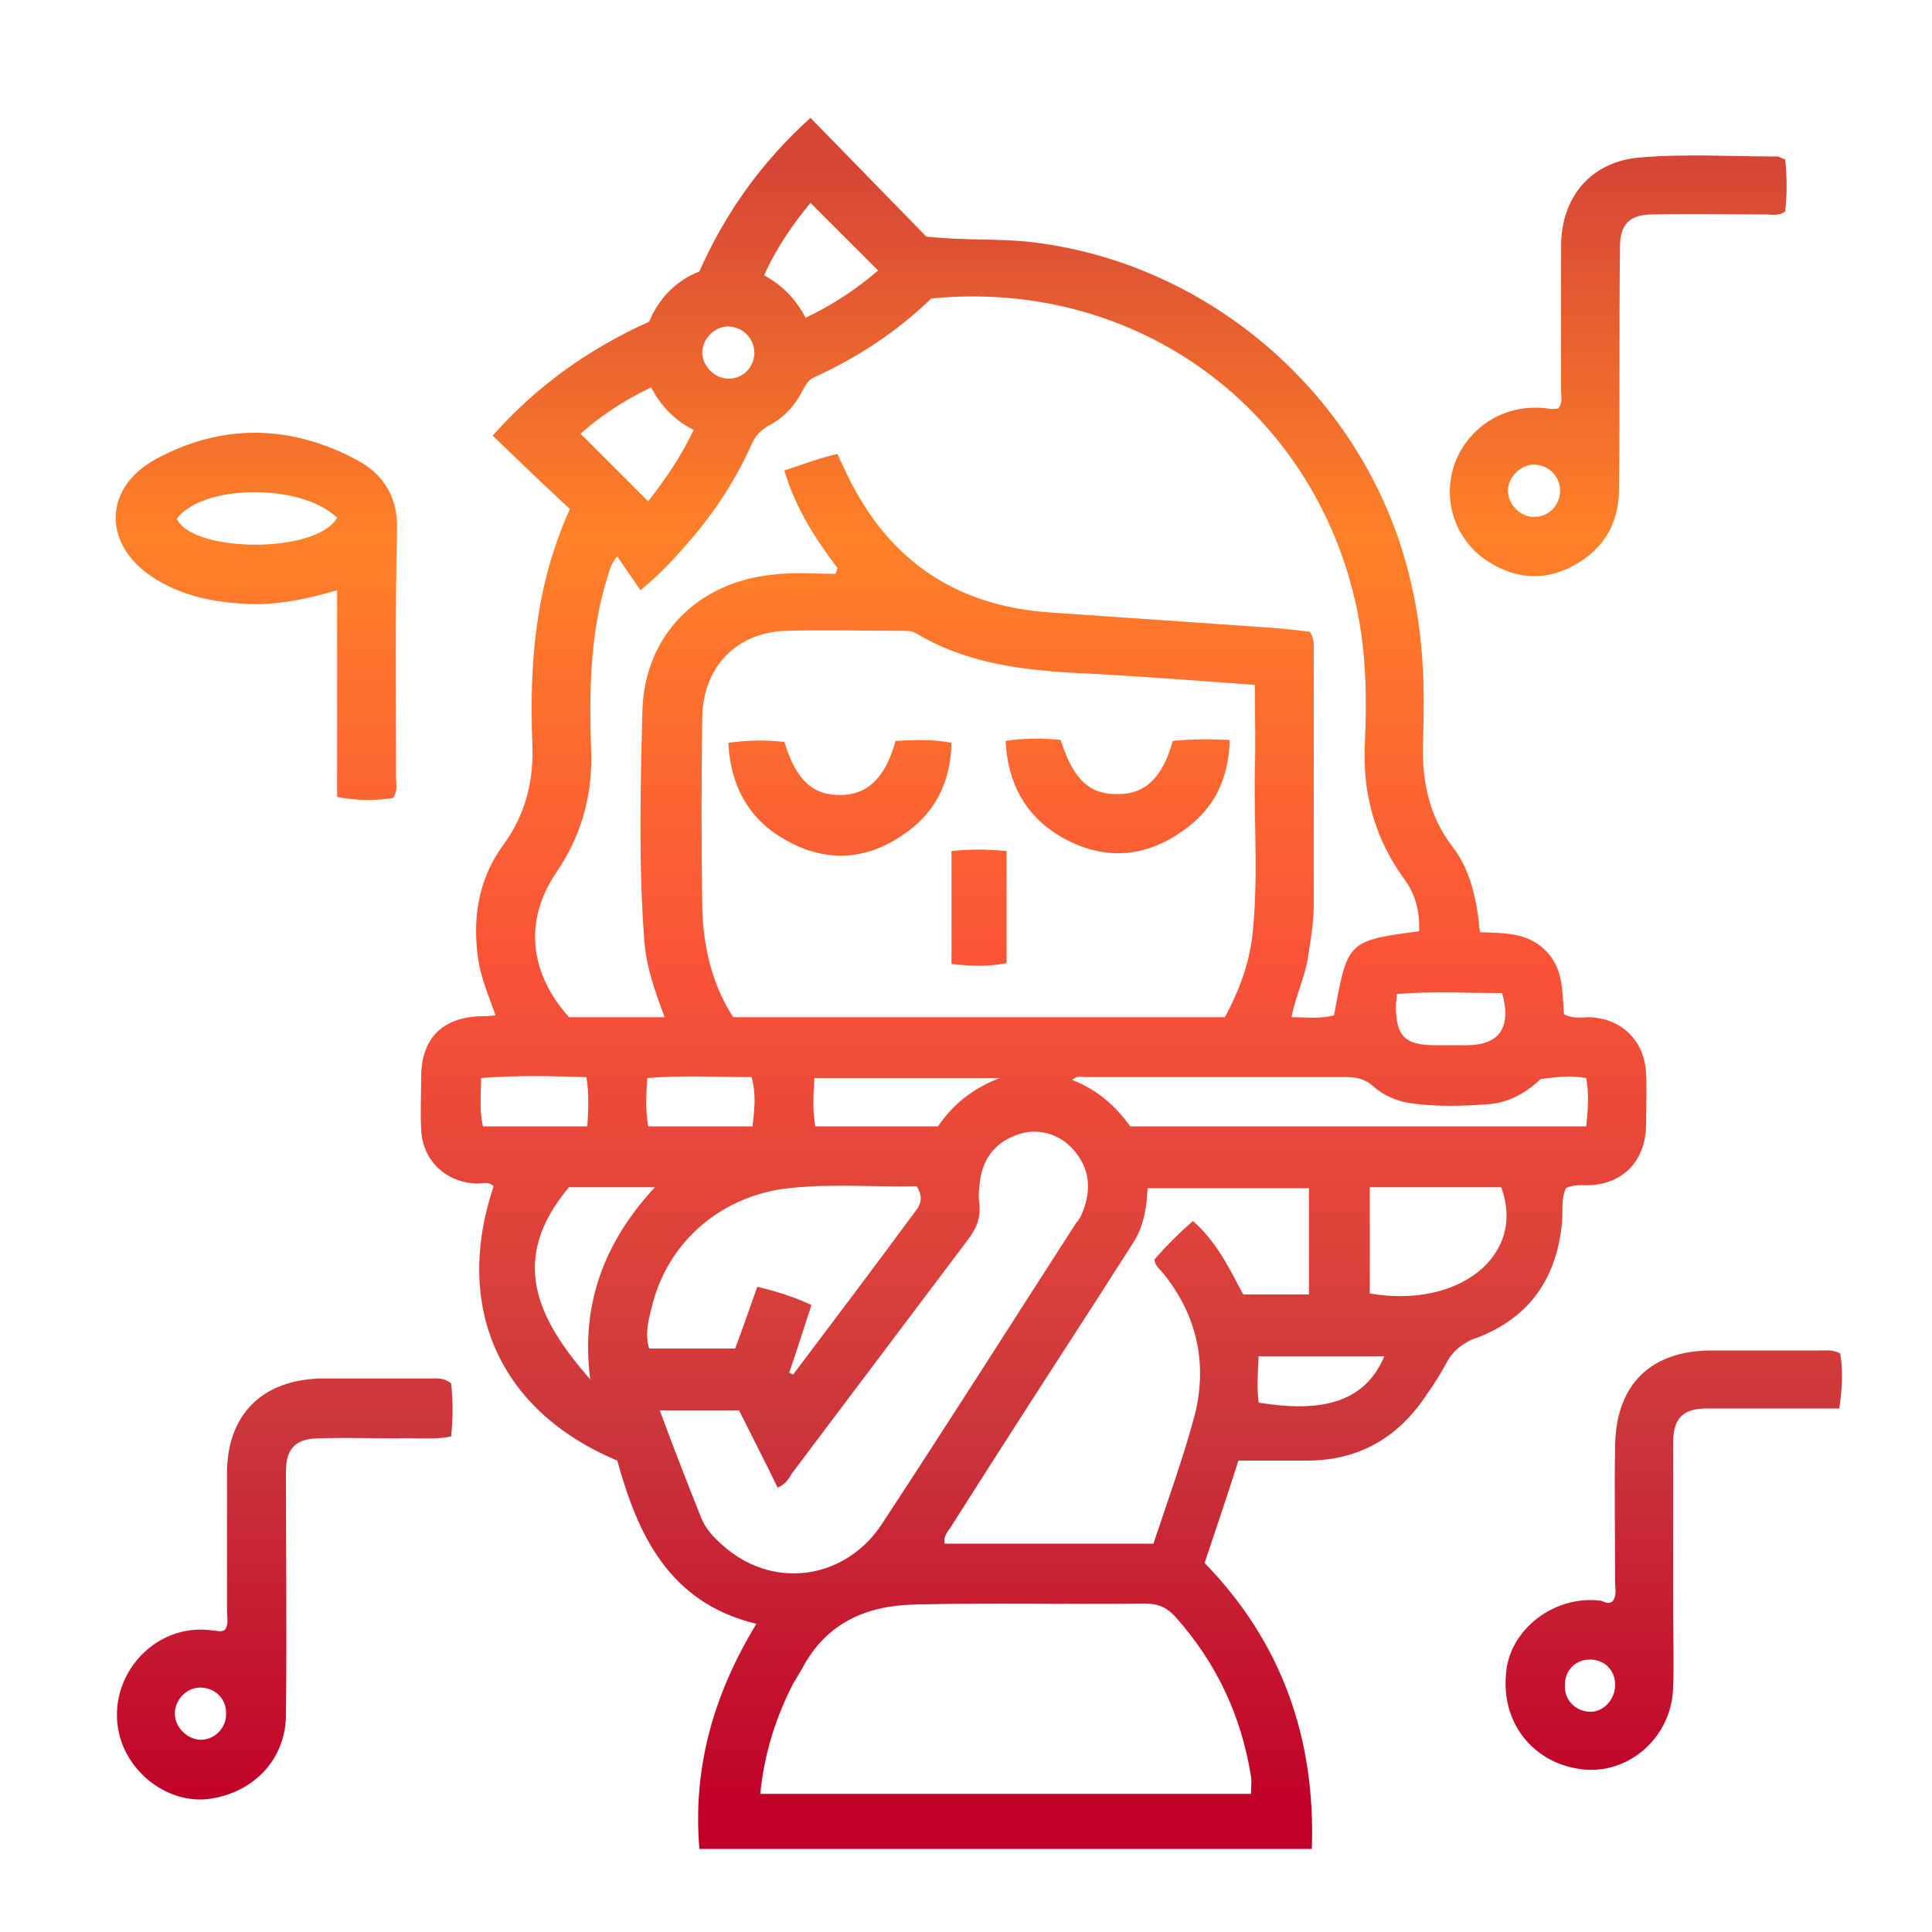 <?xml version="1.0" encoding="utf-8"?>
<!-- Generator: Adobe Illustrator 28.3.0, SVG Export Plug-In . SVG Version: 6.00 Build 0)  -->
<svg version="1.1" id="Layer_1" xmlns="http://www.w3.org/2000/svg" xmlns:xlink="http://www.w3.org/1999/xlink" x="0px" y="0px"
	 viewBox="0 0 200 200" style="enable-background:new 0 0 200 200;" xml:space="preserve">
<style type="text/css">
	.st0{fill:url(#SVGID_1_);}
</style>
<linearGradient id="SVGID_1_" gradientUnits="userSpaceOnUse" x1="101.337" y1="192.032" x2="101.337" y2="17.455">
	<stop  offset="2.559279e-02" style="stop-color:#C10028"/>
	<stop  offset="0.252" style="stop-color:#CB363B"/>
	<stop  offset="0.532" style="stop-color:#FA5338"/>
	<stop  offset="0.782" style="stop-color:#FF8128"/>
	<stop  offset="1" style="stop-color:#D64636"/>
</linearGradient>
<path class="st0" d="M154,58.1c2.8,1.8,5.8,2.1,8.8,0.5c3.2-1.7,4.8-4.4,4.8-8c0.1-8.4,0-16.7,0.1-25c0-2.4,1-3.4,3.4-3.4
	c3.9-0.1,7.8,0,11.7,0c0.6,0,1.3,0.2,2-0.3c0.2-1.8,0.2-3.6,0-5.4c-0.4-0.1-0.6-0.3-0.8-0.3c-4.7,0-9.5-0.3-14.2,0.1
	c-5.1,0.4-8.2,4.1-8.2,9.2c0,5,0,9.9,0,14.9c0,0.6,0.2,1.3-0.3,1.9c-0.3,0-0.7,0.1-1,0c-4.2-0.6-8,1.6-9.6,5.4
	C149.2,51.5,150.5,55.8,154,58.1z M158.8,48.1c1.5,0,2.7,1.2,2.7,2.7c0,1.5-1.2,2.7-2.6,2.7c-1.5,0.1-2.8-1.3-2.8-2.7
	C156.1,49.4,157.4,48.1,158.8,48.1z M16.2,60c2.8,1.7,5.8,2.3,9,2.5c3.2,0.2,6.3-0.4,9.7-1.4c0,7.3,0,14.3,0,21.4
	c2.1,0.4,4,0.4,5.8,0.1c0.5-0.8,0.3-1.4,0.3-2c0-8.6-0.1-17.2,0.1-25.8c0.1-3.2-1.3-5.6-4-7.1c-7-3.8-14.2-3.9-21.1-0.1
	C10.5,50.7,10.7,56.7,16.2,60z M34.9,53.6c-2.2,3.8-15,3.6-16.6,0.1C21,50.1,31.2,50,34.9,53.6z M161.7,126.6
	c0.1-1.2-0.1-2.5,0.4-3.6c0.8-0.4,1.6-0.3,2.3-0.3c3.6-0.1,5.9-2.5,6-6.1c0-1.8,0.1-3.6,0-5.4c-0.1-3.4-2.5-5.8-5.9-5.9
	c-0.8,0-1.6,0.2-2.6-0.3c-0.2-2.3,0-4.7-1.9-6.6c-1.9-1.9-4.3-1.8-6.8-1.9c-0.3-3.2-0.9-6.3-2.8-8.8c-2.5-3.2-3.2-6.9-3.1-10.8
	c0.2-5.5,0.1-10.9-1.2-16.4C141.9,41.6,125.5,27,106.2,25c-3.1-0.3-6.3-0.1-10.3-0.5c-3.7-3.8-7.9-8.1-12-12.3
	c-5,4.5-8.8,9.8-11.5,15.9c-2.5,1-4.2,2.8-5.2,5.2C61,36.1,55.6,39.9,51,45.1c2.7,2.6,5.3,5.1,8,7.6c-3.6,7.9-4.2,16-3.9,24.1
	c0.2,4-0.7,7.6-3.1,10.8c-2.5,3.5-3.1,7.5-2.5,11.7c0.3,2,1.1,3.8,1.8,5.8c-0.7,0.1-1.1,0.1-1.5,0.1c-4,0.1-6.2,2.3-6.2,6.3
	c0,1.8-0.1,3.6,0,5.4c0.1,3.1,2.4,5.4,5.5,5.6c0.7,0.1,1.4-0.3,2,0.3c-4.2,12.5,0.6,23.3,12.8,28.4c2.1,7.6,5.3,14.7,14.4,16.9
	c-4.5,7.4-6.6,15-5.9,23.3c21.2,0,42.3,0,63.4,0c0.4-11.4-3.1-21.4-11.1-29.6c1.2-3.6,2.4-7.1,3.5-10.6c2.5,0,4.7,0,7.1,0
	c5.5,0,9.6-2.5,12.5-7c0.8-1.1,1.5-2.3,2.1-3.4c0.6-1,1.4-1.6,2.4-2.1C158.1,136.7,161.1,132.6,161.7,126.6z M164.2,111.6
	c0.3,1.6,0.2,3.2,0,5c-15.7,0-31.4,0-47.2,0c-1.5-2.1-3.4-3.8-6-4.8c0.5-0.5,1-0.3,1.4-0.3c9,0,18,0,27,0c1,0,1.9,0.2,2.7,0.9
	c1.1,1,2.5,1.6,3.9,1.8c2.7,0.4,5.5,0.3,8.2,0.1c2.1-0.2,3.8-1.2,5.3-2.6C161,111.5,162.6,111.3,164.2,111.6z M75.9,105.3
	c-2.2-3.4-3.1-7.3-3.2-11.3c-0.1-6.6-0.1-13.2,0-19.8c0.1-5.2,3.6-8.8,8.8-8.9c4-0.1,8,0,11.9,0c0.5,0,1.1,0,1.5,0.3
	c5.9,3.5,12.4,3.9,19.1,4.2c5.2,0.3,10.5,0.7,15.9,1.1c0,3.1,0.1,5.9,0,8.8c-0.1,5.8,0.4,11.7-0.3,17.5c-0.4,2.9-1.4,5.5-2.8,8.1
	C109.8,105.3,92.9,105.3,75.9,105.3z M103.5,111.6c-2.9,1.1-4.9,2.8-6.4,5c-4.2,0-8.4,0-12.7,0c-0.3-1.7-0.2-3.3-0.1-5
	C90.6,111.6,96.8,111.6,103.5,111.6z M77.9,116.6c-3.6,0-7.1,0-10.8,0c-0.3-1.7-0.2-3.3-0.1-5c3.6-0.3,7.2-0.1,10.8-0.1
	C78.3,113.3,78.1,114.8,77.9,116.6z M155.5,102.8c1,3.6-0.3,5.4-3.7,5.4c-1.1,0-2.2,0-3.3,0c-3.1,0-4-1-4-4.1c0-0.4,0.1-0.7,0.1-1.2
	C148.3,102.6,151.9,102.8,155.5,102.8z M83.9,21c2.4,2.4,4.6,4.6,7,7c-2.2,1.9-4.6,3.5-7.5,4.9c-1-1.9-2.3-3.3-4.3-4.4
	C80.4,25.6,82.1,23.2,83.9,21z M75.5,33.8c1.5,0.1,2.6,1.3,2.6,2.8c-0.1,1.5-1.2,2.6-2.7,2.6c-1.4,0-2.7-1.3-2.7-2.7
	C72.7,35,74.1,33.7,75.5,33.8z M67.4,40.1c1,1.9,2.4,3.4,4.4,4.4c-1.3,2.8-3,5.2-4.7,7.4c-2.3-2.3-4.6-4.6-7-7
	C62.1,43.1,64.5,41.5,67.4,40.1z M57.6,90.3c2.5-3.7,3.7-7.7,3.6-12.2c-0.2-6.2-0.2-12.4,1.7-18.4c0.2-0.6,0.3-1.3,1-2.1
	c0.8,1.2,1.6,2.3,2.4,3.5c2.2-1.8,3.6-3.4,5-5C74,53,76.2,49.6,77.8,46c0.4-0.9,0.9-1.4,1.7-1.9c1.6-0.8,2.8-2.1,3.6-3.7
	c0.3-0.5,0.5-1,1.1-1.3c4.6-2.1,8.7-4.8,12.2-8.2c21.3-2.1,39.8,11.5,44.1,32.3c0.9,4.4,1,8.9,0.8,13.4c-0.3,5.3,0.9,10,4,14.3
	c1.2,1.6,1.7,3.4,1.6,5.5c-7.4,1-7.4,1-8.8,8.7c-1.4,0.4-2.8,0.2-4.4,0.2c0.4-2.2,1.4-4.1,1.7-6.2c0.3-1.9,0.6-3.7,0.6-5.5
	c0-8.7,0-17.4,0-26.1c0-0.7,0.1-1.3-0.4-2.1c-1.6-0.2-3.4-0.4-5.2-0.5c-7.2-0.5-14.5-1-21.7-1.5c-10.2-0.7-17.2-5.8-21.4-15.1
	c-0.2-0.4-0.4-0.8-0.6-1.3c-1.9,0.4-3.6,1.1-5.5,1.7c1.1,3.8,3.2,7.1,5.5,10.1c-0.1,0.2-0.1,0.4-0.2,0.6c-2.2,0-4.4-0.2-6.6,0.1
	c-7.7,0.8-13.2,6.3-13.4,14.1c-0.2,7.9-0.4,15.9,0.2,23.8c0.2,2.7,1.1,5.2,2.1,7.9c-3.5,0-6.7,0-9.9,0
	C54.8,100.7,54.2,95.3,57.6,90.3z M50,116.6c-0.4-1.7-0.2-3.2-0.2-5c3.6-0.3,7.2-0.2,10.9-0.1c0.3,1.8,0.2,3.3,0.1,5.1
	C57.1,116.6,53.6,116.6,50,116.6z M61.1,142.8c-5.5-6.3-8.5-12.4-2.2-19.9c2.8,0,5.6,0,8.9,0C62.5,128.6,60.1,135.1,61.1,142.8z
	 M67.6,134.8c1.8-6.6,7.4-11.1,14.1-11.8c4.4-0.5,8.8-0.1,13.2-0.2c0.6,1,0.5,1.7,0,2.4c-4.2,5.7-8.5,11.4-12.8,17.1
	c-0.1-0.1-0.3-0.1-0.4-0.2c0.8-2.3,1.5-4.6,2.3-7c-1.9-0.9-3.6-1.4-5.6-1.9c-0.8,2.2-1.5,4.3-2.3,6.4c-3,0-5.9,0-8.9,0
	C66.7,138,67.2,136.4,67.6,134.8z M75.2,160.3c-1.2-1-2.2-2-2.7-3.4c-1.4-3.5-2.8-7.1-4.2-10.9c2.9,0,5.4,0,8.2,0
	c1.3,2.6,2.7,5.3,4,8c0.9-0.4,1.2-1,1.5-1.5c6.1-8.1,12.2-16.2,18.3-24.3c0.8-1.1,1.2-2.1,1.1-3.4c-0.1-0.7-0.1-1.4,0-2.1
	c0.2-2.5,1.4-4.3,3.8-5.2c2.1-0.8,4.4-0.2,5.9,1.5c1.7,1.9,1.9,4.1,1,6.4c-0.2,0.5-0.4,0.9-0.7,1.2c-6.7,10.4-13.3,20.8-20,31
	C87.7,163.4,80.4,164.6,75.2,160.3z M129.5,183.9c0.1,0.5,0,1,0,1.8c-17,0-33.9,0-50.8,0c0.4-4.1,1.6-7.9,3.4-11.4
	c0.3-0.5,0.6-1,0.9-1.5c2.5-4.8,6.7-6.6,11.7-6.7c7.9-0.2,15.9,0,23.8-0.1c1.4,0,2.3,0.4,3.2,1.4
	C125.9,172.1,128.5,177.6,129.5,183.9z M123.5,126.4c-1.5,1.3-2.8,2.6-4,4c0.1,0.7,0.6,1,0.9,1.4c3.5,4.3,4.6,9.3,3.3,14.6
	c-1.2,4.5-2.8,8.9-4.3,13.4c-7.3,0-14.4,0-21.6,0c-0.2-0.9,0.5-1.4,0.8-2c5.2-8.2,10.5-16.4,15.8-24.6c1-1.6,2-3.1,3-4.7
	c1-1.6,1.3-3.5,1.4-5.5c5.6,0,11.1,0,16.7,0c0,3.7,0,7.3,0,11c-2.2,0-4.4,0-6.8,0C127.3,131.4,126,128.6,123.5,126.4z M130.3,145.2
	c-0.2-1.5-0.1-3.1,0-4.8c4.4,0,8.7,0,13,0C141.2,145.4,136.5,146.2,130.3,145.2z M141.8,133.9c0-3.6,0-7.2,0-11c4.6,0,9.1,0,13.6,0
	C158,129.9,151.1,135.5,141.8,133.9z M190.5,140.1c-0.8-0.4-1.4-0.3-2.1-0.3c-3.7,0-7.5,0-11.2,0c-6.3,0-9.9,3.5-10,9.8
	c-0.1,4.7,0,9.5,0,14.2c0,0.7,0.2,1.4-0.3,2c-0.5,0.3-0.8,0-1.2-0.1c-4.8-0.6-9.5,3-9.8,7.6c-0.5,5.3,3.1,9.5,8.3,9.9
	c4.8,0.3,9-3.7,9-8.7c0.1-2.4,0-4.8,0-7.2c0-5.9,0-11.9,0-17.9c0-2.6,1-3.6,3.6-3.6c2.3,0,4.5,0,6.9,0c2.2,0,4.4,0,6.7,0
	C190.7,143.8,190.8,141.9,190.5,140.1z M164.5,177.2c-1.5-0.1-2.6-1.3-2.5-2.8c0-1.5,1.1-2.6,2.6-2.6s2.6,1.1,2.6,2.6
	C167.2,176,165.9,177.3,164.5,177.2z M44.7,142.7c-3.8,0-7.6,0-11.4,0c-6.1,0.1-9.8,3.7-9.8,9.8c0,4.7,0,9.5,0,14.2
	c0,0.7,0.2,1.4-0.2,2c-0.4,0.3-0.8,0.1-1.2,0.1c-6.3-1-11.5,5.2-9.6,11.3c1.3,4,5.4,6.7,9.3,6.1c4.6-0.7,7.8-4.2,7.8-8.7
	c0.1-8.4,0-16.8,0-25.2c0-2.4,1.1-3.4,3.4-3.4c2.7-0.1,5.4,0,8.1,0c1.9-0.1,3.7,0.2,5.6-0.2c0.2-1.9,0.2-3.7,0-5.5
	C45.9,142.6,45.3,142.7,44.7,142.7z M20.8,180.1c-1.4,0-2.7-1.3-2.7-2.7c0-1.5,1.3-2.8,2.8-2.7c1.5,0.1,2.6,1.3,2.5,2.8
	C23.4,178.9,22.2,180.1,20.8,180.1z M98.5,88.1c0,4,0,7.8,0,11.7c2,0.2,3.8,0.3,5.7-0.1c0-3.9,0-7.8,0-11.6
	C102.2,87.9,100.4,87.9,98.5,88.1z M121.4,76.7c-1,3.7-2.8,5.5-5.6,5.5c-3,0.1-4.7-1.5-6-5.6c-1.9-0.2-3.7-0.2-5.7,0.1
	c0.2,4.4,2.1,7.8,5.7,9.9c4.3,2.5,8.7,2.3,12.8-0.7c3.1-2.2,4.6-5.3,4.7-9.3C125.2,76.5,123.4,76.5,121.4,76.7z M92.7,76.7
	c-1,3.7-2.8,5.5-5.5,5.6c-3,0.1-4.8-1.5-6-5.5c-1.9-0.2-3.7-0.2-5.8,0.1c0.2,4.3,2,7.7,5.5,9.8c4.2,2.6,8.6,2.5,12.6-0.3
	c3.3-2.2,4.9-5.4,5-9.5C96.5,76.5,94.6,76.6,92.7,76.7z"/>
</svg>
